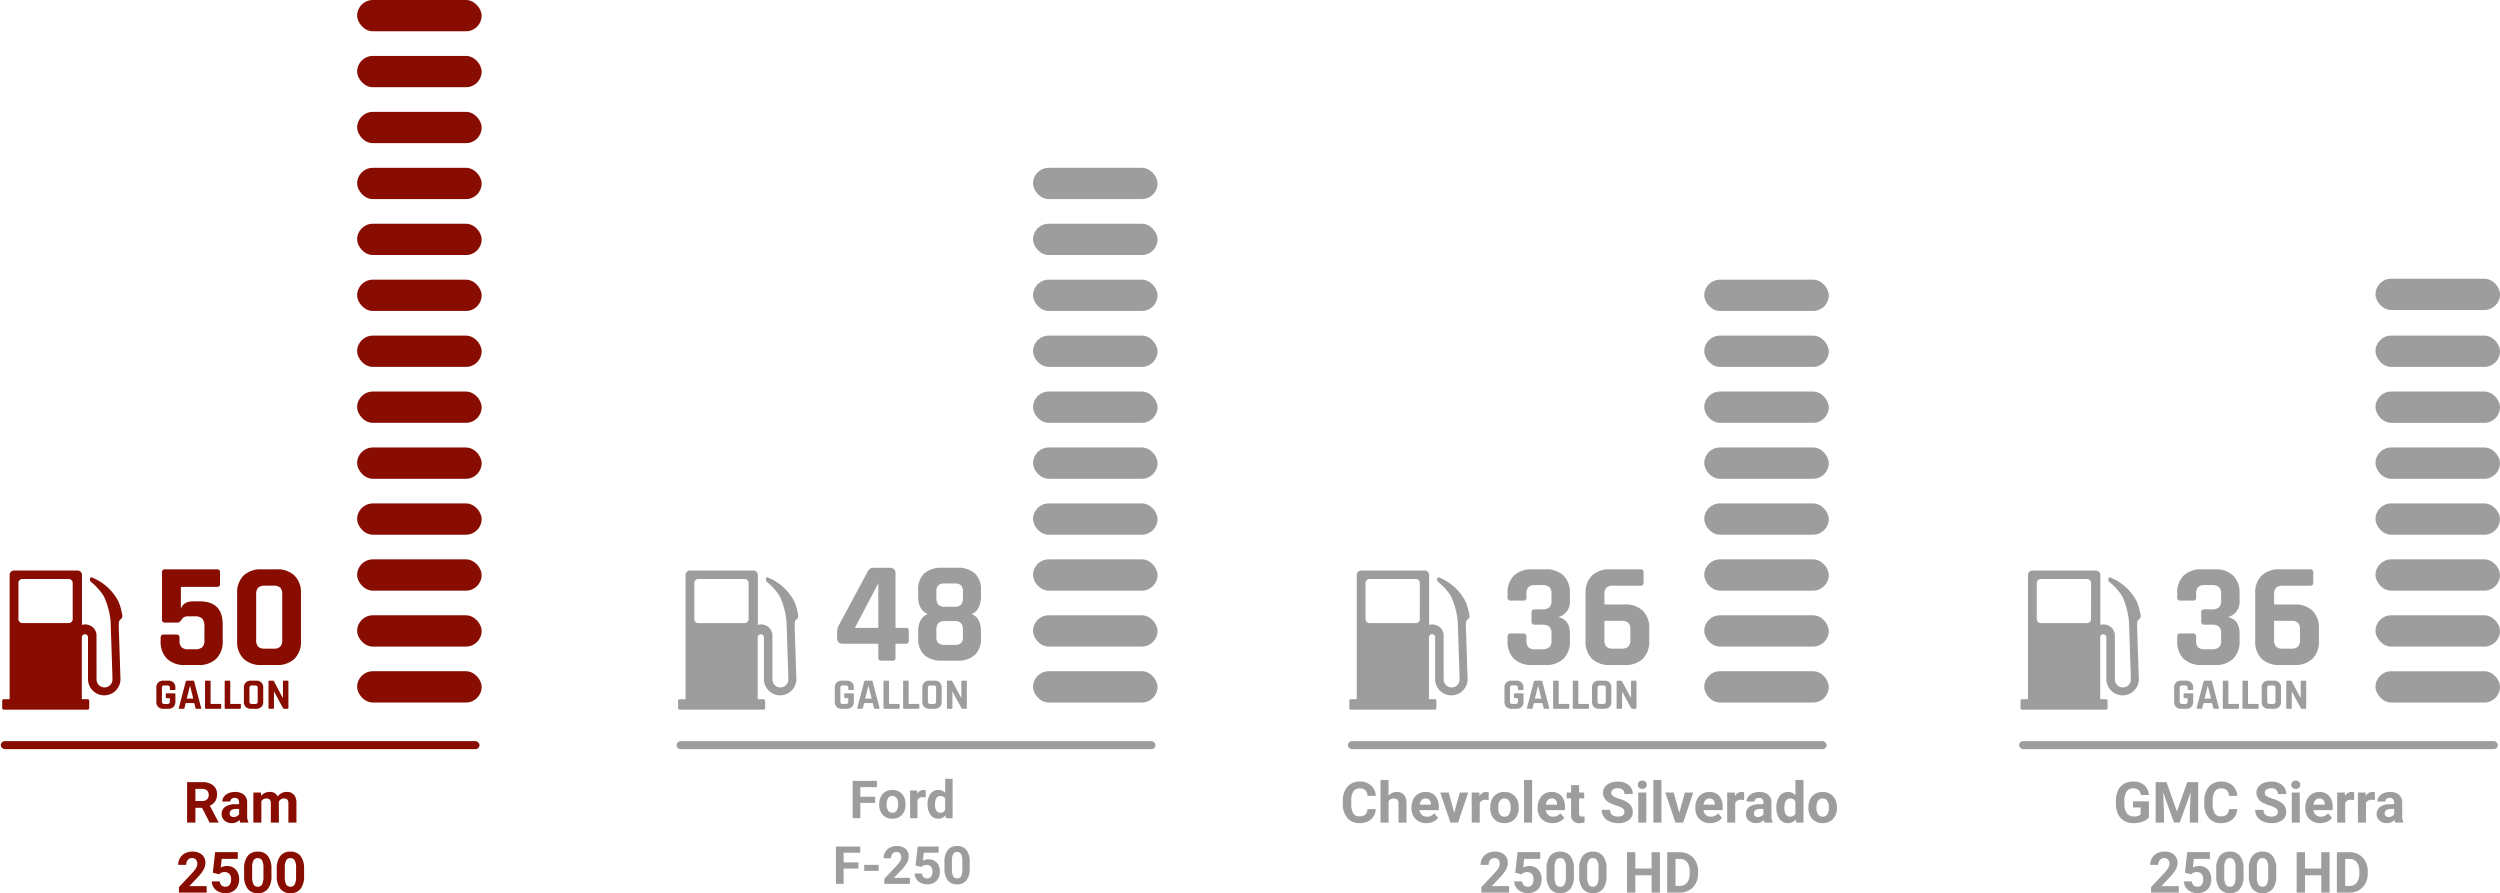 <svg xmlns="http://www.w3.org/2000/svg" width="571.172" height="204.063" viewBox="0 0 571.172 204.063"><defs><style>.a,.b{fill:#880d00;}.b{stroke:rgba(0,0,0,0);}.c{fill:#9d9d9d;}</style></defs><g transform="translate(-740.828 -2035.664)"><g transform="translate(741 2035.664)"><path class="a" d="M-9.014-3.383h-1.517V0h-1.9V-9.242H-9a3.882,3.882,0,0,1,2.526.73,2.519,2.519,0,0,1,.889,2.063A2.843,2.843,0,0,1-6-4.872,2.792,2.792,0,0,1-7.236-3.866l2,3.777V0H-7.281Zm-1.517-1.542h1.536a1.573,1.573,0,0,0,1.111-.365A1.3,1.3,0,0,0-7.49-6.3a1.4,1.4,0,0,0-.371-1.028A1.543,1.543,0,0,0-9-7.7h-1.53ZM-.279,0A2.037,2.037,0,0,1-.463-.616,2.22,2.22,0,0,1-2.2.127,2.439,2.439,0,0,1-3.869-.457,1.878,1.878,0,0,1-4.532-1.93a1.941,1.941,0,0,1,.809-1.676A3.994,3.994,0,0,1-1.384-4.2H-.54v-.394a1.132,1.132,0,0,0-.244-.762.961.961,0,0,0-.771-.286,1.093,1.093,0,0,0-.727.222.755.755,0,0,0-.263.609H-4.38a1.843,1.843,0,0,1,.368-1.1,2.434,2.434,0,0,1,1.041-.8A3.794,3.794,0,0,1-1.46-7a3,3,0,0,1,2.015.638A2.232,2.232,0,0,1,1.3-4.564v2.977A3.284,3.284,0,0,0,1.574-.108V0ZM-1.8-1.276a1.58,1.58,0,0,0,.749-.181A1.188,1.188,0,0,0-.54-1.942V-3.123h-.686q-1.377,0-1.466.952l-.006.108a.734.734,0,0,0,.241.565A.937.937,0,0,0-1.8-1.276ZM4.431-6.868l.057.768A2.414,2.414,0,0,1,6.462-7,1.832,1.832,0,0,1,8.284-5.948,2.358,2.358,0,0,1,10.347-7a2.049,2.049,0,0,1,1.663.651,2.991,2.991,0,0,1,.546,1.958V0H10.715V-4.38a1.308,1.308,0,0,0-.229-.854A1.013,1.013,0,0,0,9.68-5.5a1.145,1.145,0,0,0-1.143.787L8.544,0H6.709V-4.374a1.292,1.292,0,0,0-.235-.863,1.023,1.023,0,0,0-.8-.267,1.189,1.189,0,0,0-1.13.647V0H2.71V-6.868ZM-7.954,16h-6.335V14.743l2.99-3.187a7.376,7.376,0,0,0,.911-1.174,1.887,1.887,0,0,0,.3-.952,1.412,1.412,0,0,0-.311-.968,1.123,1.123,0,0,0-.889-.352,1.211,1.211,0,0,0-.981.428,1.7,1.7,0,0,0-.359,1.127h-1.841a3.03,3.03,0,0,1,.4-1.542A2.841,2.841,0,0,1-12.93,7.028a3.463,3.463,0,0,1,1.669-.4,3.279,3.279,0,0,1,2.219.686,2.425,2.425,0,0,1,.79,1.936,3.108,3.108,0,0,1-.355,1.4,7.761,7.761,0,0,1-1.219,1.657l-2.1,2.215h3.974Zm1.4-4.545.533-4.7h5.18v1.53H-4.52l-.229,1.987a2.908,2.908,0,0,1,1.39-.349,2.664,2.664,0,0,1,2.069.819A3.271,3.271,0,0,1-.54,13.036a3.351,3.351,0,0,1-.378,1.6A2.666,2.666,0,0,1-2,15.737a3.379,3.379,0,0,1-1.663.39,3.588,3.588,0,0,1-1.555-.34,2.758,2.758,0,0,1-1.133-.955,2.6,2.6,0,0,1-.441-1.4h1.815a1.356,1.356,0,0,0,.4.9,1.278,1.278,0,0,0,.9.321A1.128,1.128,0,0,0-2.71,14.2a2.073,2.073,0,0,0,.336-1.266,1.714,1.714,0,0,0-.387-1.206,1.421,1.421,0,0,0-1.1-.419,1.588,1.588,0,0,0-1.06.343l-.178.165Zm13.406.724a4.682,4.682,0,0,1-.793,2.933,2.77,2.77,0,0,1-2.323,1.016,2.789,2.789,0,0,1-2.311-1A4.545,4.545,0,0,1,.6,12.274v-1.7a4.621,4.621,0,0,1,.8-2.939,2.79,2.79,0,0,1,2.314-1,2.793,2.793,0,0,1,2.311.993,4.531,4.531,0,0,1,.819,2.853ZM5.015,10.313A3.378,3.378,0,0,0,4.7,8.64a1.062,1.062,0,0,0-.981-.524,1.043,1.043,0,0,0-.955.5,3.162,3.162,0,0,0-.327,1.558V12.42A3.546,3.546,0,0,0,2.745,14.1a1.048,1.048,0,0,0,.987.549,1.03,1.03,0,0,0,.971-.527,3.461,3.461,0,0,0,.311-1.612Zm9.293,1.866a4.682,4.682,0,0,1-.793,2.933,2.77,2.77,0,0,1-2.323,1.016,2.789,2.789,0,0,1-2.311-1,4.545,4.545,0,0,1-.819-2.856v-1.7a4.621,4.621,0,0,1,.8-2.939,2.79,2.79,0,0,1,2.314-1,2.793,2.793,0,0,1,2.311.993,4.531,4.531,0,0,1,.819,2.853Zm-1.834-1.866a3.378,3.378,0,0,0-.314-1.673,1.062,1.062,0,0,0-.981-.524,1.043,1.043,0,0,0-.955.5A3.162,3.162,0,0,0,9.9,10.173V12.42A3.546,3.546,0,0,0,10.2,14.1a1.048,1.048,0,0,0,.987.549,1.03,1.03,0,0,0,.971-.527,3.461,3.461,0,0,0,.311-1.612Z" transform="translate(55 187.936)"/><path class="a" d="M9.282-11.118h-1.6a1.5,1.5,0,0,0-1.343.714q-.459.714-.969.714H2.55q-.714,0-.714-.68V-21.148a.631.631,0,0,1,.714-.714H14.382a.631.631,0,0,1,.714.714v2.584a.631.631,0,0,1-.714.714H6.154v5q.578-1.7,2.856-1.7h1.428q5.27,0,5.27,5.27v3.74a5.5,5.5,0,0,1-1.462,4.1A5.6,5.6,0,0,1,10.132,0H7.14A5.69,5.69,0,0,1,2.992-1.428,5.492,5.492,0,0,1,1.53-5.542v-.68q0-.748.714-.748h2.89q.714,0,.714.748v.646a2.083,2.083,0,0,0,.459,1.513A2.083,2.083,0,0,0,7.82-3.6h1.6a2.34,2.34,0,0,0,1.6-.459,1.95,1.95,0,0,0,.51-1.513v-3.06a2.979,2.979,0,0,0-.476-1.955A2.336,2.336,0,0,0,9.282-11.118ZM25.33-3.74h2.006a2.075,2.075,0,0,0,1.53-.459,2.194,2.194,0,0,0,.442-1.547v-10.37a2.194,2.194,0,0,0-.442-1.547,2.075,2.075,0,0,0-1.53-.459H25.33a2.075,2.075,0,0,0-1.53.459,2.194,2.194,0,0,0-.442,1.547v10.37A2.194,2.194,0,0,0,23.8-4.2,2.075,2.075,0,0,0,25.33-3.74ZM28.016,0h-3.4a5.69,5.69,0,0,1-4.148-1.428,5.492,5.492,0,0,1-1.462-4.114V-16.32a5.492,5.492,0,0,1,1.462-4.114,5.69,5.69,0,0,1,4.148-1.428h3.4a5.6,5.6,0,0,1,4.114,1.445,5.5,5.5,0,0,1,1.462,4.1V-5.542a5.5,5.5,0,0,1-1.462,4.1A5.6,5.6,0,0,1,28.016,0Z" transform="translate(35 151.936)"/><g transform="translate(0.328 130.345)"><path class="b" d="M32.651,19.945A2.5,2.5,0,0,0,30.673,17.4a2.194,2.194,0,0,0-1.343.035V14.751h0V6.025A1.025,1.025,0,0,0,28.306,5H13.82A1.025,1.025,0,0,0,12.8,6.025v28.37H11.489a.392.392,0,0,0-.389.389v1.625a.392.392,0,0,0,.389.389H30.6a.392.392,0,0,0,.389-.389V34.783a.392.392,0,0,0-.389-.389H29.295V20.3a.719.719,0,0,1,.212-.53l.106-.106A.712.712,0,0,1,30,19.556a.723.723,0,0,1,.707.6V25.7h0v4.169a3.71,3.71,0,0,0,7.419,0l-.389-11.941c0-1.06-.071-1.413.565-1.908.459-.318.177-1.237.071-1.625a10.848,10.848,0,0,0-.742-2.367h0A11.665,11.665,0,0,0,31.874,6.7c-.035-.035-.106-.035-.141-.071h0a.436.436,0,0,0-.353-.035.236.236,0,0,0-.212.247v.424a.37.37,0,0,0,.106.212c.212.212.989.848,1.237,1.131a14.032,14.032,0,0,1,1.484,1.766,6.145,6.145,0,0,1,.389.636h0a17.2,17.2,0,0,1,1.484,5.617l.035.919.389,11.835v.53a1.809,1.809,0,0,1-1.8,1.8,1.84,1.84,0,0,1-1.837-1.8M27.21,16.094a.912.912,0,0,1-.919.919H15.728a.912.912,0,0,1-.919-.919V7.862a.912.912,0,0,1,.919-.919H26.292a.912.912,0,0,1,.919.919Z" transform="translate(-11.1 -5)"/></g><path class="a" d="M3.26,0H2.2A1.673,1.673,0,0,1,.98-.42,1.615,1.615,0,0,1,.55-1.63V-4.8A1.615,1.615,0,0,1,.98-6.01,1.673,1.673,0,0,1,2.2-6.43H3.26a1.647,1.647,0,0,1,1.21.425A1.619,1.619,0,0,1,4.9-4.8v.3q0,.22-.21.22H3.84q-.21,0-.21-.22v-.24A.645.645,0,0,0,3.5-5.2a.61.61,0,0,0-.45-.135H2.4a.613.613,0,0,0-.445.135.629.629,0,0,0-.135.455v3.05a.629.629,0,0,0,.135.455A.613.613,0,0,0,2.4-1.1h.65a.61.61,0,0,0,.45-.135.645.645,0,0,0,.13-.455v-.63a.1.1,0,0,0-.11-.11h-.6a.186.186,0,0,1-.21-.21v-.68a.186.186,0,0,1,.21-.21H4.67a.2.2,0,0,1,.23.23v1.67a1.619,1.619,0,0,1-.43,1.2A1.647,1.647,0,0,1,3.26,0ZM6.77,0H5.81q-.18,0-.12-.21L7.27-6.22a.287.287,0,0,1,.3-.21H8.9a.269.269,0,0,1,.3.21L10.78-.21q.06.21-.12.21H9.7a.2.2,0,0,1-.15-.045A.341.341,0,0,1,9.49-.21l-.28-1.1H7.26L6.98-.21a.308.308,0,0,1-.065.165A.2.2,0,0,1,6.77,0ZM8.22-5.22,7.5-2.33H8.98L8.26-5.22ZM15.17,0H11.88a.186.186,0,0,1-.21-.21V-6.22a.186.186,0,0,1,.21-.21h.85a.186.186,0,0,1,.21.21v5q0,.11.12.11h2.11q.2,0,.2.22v.68Q15.37,0,15.17,0Zm4.49,0H16.37a.186.186,0,0,1-.21-.21V-6.22a.186.186,0,0,1,.21-.21h.85a.186.186,0,0,1,.21.21v5q0,.11.12.11h2.11q.2,0,.2.22v.68Q19.86,0,19.66,0ZM22.4-1.1h.71a.629.629,0,0,0,.455-.135A.629.629,0,0,0,23.7-1.69V-4.74a.629.629,0,0,0-.135-.455.629.629,0,0,0-.455-.135H22.4a.61.61,0,0,0-.45.135.645.645,0,0,0-.13.455v3.05a.645.645,0,0,0,.13.455A.61.61,0,0,0,22.4-1.1ZM23.32,0H22.2a1.673,1.673,0,0,1-1.22-.42,1.615,1.615,0,0,1-.43-1.21V-4.8a1.615,1.615,0,0,1,.43-1.21,1.673,1.673,0,0,1,1.22-.42h1.12a1.673,1.673,0,0,1,1.22.42,1.615,1.615,0,0,1,.43,1.21v3.17a1.615,1.615,0,0,1-.43,1.21A1.673,1.673,0,0,1,23.32,0Zm3.89,0h-.83a.186.186,0,0,1-.21-.21V-6.22a.186.186,0,0,1,.21-.21h.75a.282.282,0,0,1,.28.14L29.43-2.5h.04V-6.22a.186.186,0,0,1,.21-.21h.83a.186.186,0,0,1,.21.21V-.21a.186.186,0,0,1-.21.21h-.73a.334.334,0,0,1-.32-.2l-2-3.72h-.04V-.21A.186.186,0,0,1,27.21,0Z" transform="translate(35 161.936)"/><rect class="a" width="109.383" height="1.822" rx="0.911" transform="translate(109.383 171.152) rotate(180)"/><rect class="a" width="28.446" height="7.147" rx="3.574" transform="translate(81.424)"/><rect class="a" width="28.446" height="7.147" rx="3.574" transform="translate(81.424 12.78)"/><rect class="a" width="28.446" height="7.147" rx="3.574" transform="translate(81.424 25.559)"/><rect class="a" width="28.446" height="7.147" rx="3.574" transform="translate(81.424 38.339)"/><rect class="a" width="28.446" height="7.147" rx="3.574" transform="translate(81.424 51.118)"/><rect class="a" width="28.446" height="7.147" rx="3.574" transform="translate(81.424 63.898)"/><rect class="a" width="28.446" height="7.147" rx="3.574" transform="translate(81.424 76.678)"/><rect class="a" width="28.446" height="7.147" rx="3.574" transform="translate(81.424 89.457)"/><rect class="a" width="28.446" height="7.147" rx="3.574" transform="translate(81.424 102.237)"/><rect class="a" width="28.446" height="7.147" rx="3.574" transform="translate(81.424 115.016)"/><rect class="a" width="28.446" height="7.147" rx="3.574" transform="translate(81.424 127.796)"/><rect class="a" width="28.446" height="7.147" rx="3.574" transform="translate(81.424 140.576)"/><rect class="a" width="28.446" height="7.147" rx="3.574" transform="translate(81.424 153.355)"/></g><g transform="translate(894.355 2074.003)"><path class="c" d="M-6.237-3.486H-9.612V0H-11.37V-8.531h5.555v1.424h-3.8v2.2h3.375Zm.943.258A3.76,3.76,0,0,1-4.931-4.91,2.659,2.659,0,0,1-3.885-6.053a3.051,3.051,0,0,1,1.585-.4,2.887,2.887,0,0,1,2.095.785A3.151,3.151,0,0,1,.7-3.539l.012.434A3.314,3.314,0,0,1-.1-.765,2.831,2.831,0,0,1-2.288.117,2.845,2.845,0,0,1-4.477-.762a3.372,3.372,0,0,1-.817-2.391Zm1.693.123a2.363,2.363,0,0,0,.34,1.38,1.122,1.122,0,0,0,.973.478,1.124,1.124,0,0,0,.961-.472A2.586,2.586,0,0,0-.981-3.229,2.34,2.34,0,0,0-1.327-4.6,1.124,1.124,0,0,0-2.3-5.086a1.106,1.106,0,0,0-.961.483A2.63,2.63,0,0,0-3.6-3.105ZM5.317-4.752A4.6,4.6,0,0,0,4.708-4.8a1.24,1.24,0,0,0-1.26.65V0H1.755V-6.34h1.6l.047.756a1.569,1.569,0,0,1,1.412-.873,1.774,1.774,0,0,1,.527.076Zm.439,1.535a3.821,3.821,0,0,1,.665-2.361,2.158,2.158,0,0,1,1.819-.879,1.942,1.942,0,0,1,1.529.691V-9h1.7V0H9.94L9.858-.674A1.993,1.993,0,0,1,8.229.117a2.152,2.152,0,0,1-1.8-.882A3.944,3.944,0,0,1,5.757-3.217Zm1.693.123a2.5,2.5,0,0,0,.311,1.365,1.012,1.012,0,0,0,.9.475,1.133,1.133,0,0,0,1.107-.662v-2.5a1.117,1.117,0,0,0-1.1-.662Q7.45-5.08,7.45-3.094Zm-17.5,14.607h-3.375V15h-1.758V6.469h5.555V7.893h-3.8v2.2h3.375Zm4.623.516h-3.3V10.664h3.3ZM1.714,15H-4.134V13.84l2.76-2.941A6.808,6.808,0,0,0-.533,9.814a1.742,1.742,0,0,0,.272-.879,1.3,1.3,0,0,0-.287-.894,1.036,1.036,0,0,0-.82-.325,1.118,1.118,0,0,0-.905.4A1.567,1.567,0,0,0-2.6,9.152H-4.3a2.8,2.8,0,0,1,.372-1.424A2.622,2.622,0,0,1-2.88,6.718a3.2,3.2,0,0,1,1.541-.366,3.027,3.027,0,0,1,2.048.633,2.239,2.239,0,0,1,.729,1.787,2.868,2.868,0,0,1-.328,1.289A7.164,7.164,0,0,1-.015,11.59l-1.939,2.045H1.714ZM3,10.8,3.5,6.469H8.276V7.881H4.884L4.673,9.715a2.685,2.685,0,0,1,1.283-.322,2.459,2.459,0,0,1,1.91.756,3.019,3.019,0,0,1,.691,2.115,3.093,3.093,0,0,1-.349,1.479,2.461,2.461,0,0,1-1,1.014,3.119,3.119,0,0,1-1.535.36A3.312,3.312,0,0,1,4.239,14.8a2.546,2.546,0,0,1-1.046-.882,2.4,2.4,0,0,1-.407-1.295H4.462a1.252,1.252,0,0,0,.372.829,1.18,1.18,0,0,0,.835.3,1.041,1.041,0,0,0,.885-.413,1.914,1.914,0,0,0,.311-1.169,1.582,1.582,0,0,0-.357-1.113,1.312,1.312,0,0,0-1.014-.387,1.466,1.466,0,0,0-.979.316l-.164.152Zm12.375.668a4.322,4.322,0,0,1-.732,2.707,2.557,2.557,0,0,1-2.145.938,2.574,2.574,0,0,1-2.133-.92,4.2,4.2,0,0,1-.756-2.637V9.99a4.265,4.265,0,0,1,.741-2.713,2.576,2.576,0,0,1,2.136-.926,2.578,2.578,0,0,1,2.133.917A4.182,4.182,0,0,1,15.378,9.9ZM13.685,9.75a3.118,3.118,0,0,0-.29-1.544.98.98,0,0,0-.905-.483.963.963,0,0,0-.882.46,2.918,2.918,0,0,0-.3,1.438V11.7a3.273,3.273,0,0,0,.284,1.55.967.967,0,0,0,.911.507.951.951,0,0,0,.9-.486,3.2,3.2,0,0,0,.287-1.488Z" transform="translate(52.645 148.597)"/><path class="c" d="M10.494-7.491v-10.2L5.148-7.491ZM13.761,0H11.187a.613.613,0,0,1-.693-.693V-3.861H2.31a1.2,1.2,0,0,1-.891-.33,1.2,1.2,0,0,1-.33-.891V-6.369a3.463,3.463,0,0,1,.33-1.617L7.986-20.2A2.664,2.664,0,0,1,8.6-21a1.375,1.375,0,0,1,.842-.215h3.729a1.261,1.261,0,0,1,.908.33,1.172,1.172,0,0,1,.347.891V-7.491H16.8a.583.583,0,0,1,.66.66V-4.62q0,.759-.66.759H14.421V-.693a.768.768,0,0,1-.149.545A.711.711,0,0,1,13.761,0ZM25.674-3.6h2.244A2.065,2.065,0,0,0,29.4-4.026a2.009,2.009,0,0,0,.429-1.452V-7A2.332,2.332,0,0,0,29.4-8.547a1.885,1.885,0,0,0-1.485-.495H25.674a1.885,1.885,0,0,0-1.485.495A2.332,2.332,0,0,0,23.76-7v1.518a2.009,2.009,0,0,0,.429,1.452A2.065,2.065,0,0,0,25.674-3.6Zm0-8.712h2.244a1.885,1.885,0,0,0,1.485-.5,2.332,2.332,0,0,0,.429-1.551v-1.386a2.009,2.009,0,0,0-.429-1.452,2.065,2.065,0,0,0-1.485-.429H25.674a2.065,2.065,0,0,0-1.485.429,2.009,2.009,0,0,0-.429,1.452v1.386a2.332,2.332,0,0,0,.429,1.551A1.885,1.885,0,0,0,25.674-12.309ZM28.545,0h-3.5A5.726,5.726,0,0,1,21-1.3a5,5,0,0,1-1.4-3.845V-6.666q0-3.036,2.178-3.993Q19.6-11.55,19.6-14.685V-16.1A4.94,4.94,0,0,1,21-19.932a5.773,5.773,0,0,1,4.042-1.287h3.5a5.722,5.722,0,0,1,4.009,1.287,4.94,4.94,0,0,1,1.4,3.828v1.419a5.444,5.444,0,0,1-.594,2.64,2.694,2.694,0,0,1-1.551,1.386q2.145.858,2.145,4.026v1.485a5,5,0,0,1-1.4,3.845A5.675,5.675,0,0,1,28.545,0Z" transform="translate(36.645 112.597)"/><g transform="translate(1.393 92.007)"><path class="c" d="M32.651,19.945A2.5,2.5,0,0,0,30.673,17.4a2.194,2.194,0,0,0-1.343.035V14.751h0V6.025A1.025,1.025,0,0,0,28.306,5H13.82A1.025,1.025,0,0,0,12.8,6.025v28.37H11.489a.392.392,0,0,0-.389.389v1.625a.392.392,0,0,0,.389.389H30.6a.392.392,0,0,0,.389-.389V34.783a.392.392,0,0,0-.389-.389H29.295V20.3a.719.719,0,0,1,.212-.53l.106-.106A.712.712,0,0,1,30,19.556a.723.723,0,0,1,.707.6V25.7h0v4.169a3.71,3.71,0,0,0,7.419,0l-.389-11.941c0-1.06-.071-1.413.565-1.908.459-.318.177-1.237.071-1.625a10.848,10.848,0,0,0-.742-2.367h0A11.665,11.665,0,0,0,31.874,6.7c-.035-.035-.106-.035-.141-.071h0a.436.436,0,0,0-.353-.035.236.236,0,0,0-.212.247v.424a.37.37,0,0,0,.106.212c.212.212.989.848,1.237,1.131a14.032,14.032,0,0,1,1.484,1.766,6.145,6.145,0,0,1,.389.636h0a17.2,17.2,0,0,1,1.484,5.617l.035.919.389,11.835v.53a1.809,1.809,0,0,1-1.8,1.8,1.84,1.84,0,0,1-1.837-1.8M27.21,16.094a.912.912,0,0,1-.919.919H15.728a.912.912,0,0,1-.919-.919V7.862a.912.912,0,0,1,.919-.919H26.292a.912.912,0,0,1,.919.919Z" transform="translate(-11.1 -5)"/></g><path class="c" d="M3.26,0H2.2A1.673,1.673,0,0,1,.98-.42,1.615,1.615,0,0,1,.55-1.63V-4.8A1.615,1.615,0,0,1,.98-6.01,1.673,1.673,0,0,1,2.2-6.43H3.26a1.647,1.647,0,0,1,1.21.425A1.619,1.619,0,0,1,4.9-4.8v.3q0,.22-.21.22H3.84q-.21,0-.21-.22v-.24A.645.645,0,0,0,3.5-5.2a.61.61,0,0,0-.45-.135H2.4a.613.613,0,0,0-.445.135.629.629,0,0,0-.135.455v3.05a.629.629,0,0,0,.135.455A.613.613,0,0,0,2.4-1.1h.65a.61.61,0,0,0,.45-.135.645.645,0,0,0,.13-.455v-.63a.1.1,0,0,0-.11-.11h-.6a.186.186,0,0,1-.21-.21v-.68a.186.186,0,0,1,.21-.21H4.67a.2.2,0,0,1,.23.23v1.67a1.619,1.619,0,0,1-.43,1.2A1.647,1.647,0,0,1,3.26,0ZM6.77,0H5.81q-.18,0-.12-.21L7.27-6.22a.287.287,0,0,1,.3-.21H8.9a.269.269,0,0,1,.3.21L10.78-.21q.06.21-.12.21H9.7a.2.2,0,0,1-.15-.045A.341.341,0,0,1,9.49-.21l-.28-1.1H7.26L6.98-.21a.308.308,0,0,1-.065.165A.2.2,0,0,1,6.77,0ZM8.22-5.22,7.5-2.33H8.98L8.26-5.22ZM15.17,0H11.88a.186.186,0,0,1-.21-.21V-6.22a.186.186,0,0,1,.21-.21h.85a.186.186,0,0,1,.21.21v5q0,.11.12.11h2.11q.2,0,.2.22v.68Q15.37,0,15.17,0Zm4.49,0H16.37a.186.186,0,0,1-.21-.21V-6.22a.186.186,0,0,1,.21-.21h.85a.186.186,0,0,1,.21.21v5q0,.11.12.11h2.11q.2,0,.2.22v.68Q19.86,0,19.66,0ZM22.4-1.1h.71a.629.629,0,0,0,.455-.135A.629.629,0,0,0,23.7-1.69V-4.74a.629.629,0,0,0-.135-.455.629.629,0,0,0-.455-.135H22.4a.61.61,0,0,0-.45.135.645.645,0,0,0-.13.455v3.05a.645.645,0,0,0,.13.455A.61.61,0,0,0,22.4-1.1ZM23.32,0H22.2a1.673,1.673,0,0,1-1.22-.42,1.615,1.615,0,0,1-.43-1.21V-4.8a1.615,1.615,0,0,1,.43-1.21,1.673,1.673,0,0,1,1.22-.42h1.12a1.673,1.673,0,0,1,1.22.42,1.615,1.615,0,0,1,.43,1.21v3.17a1.615,1.615,0,0,1-.43,1.21A1.673,1.673,0,0,1,23.32,0Zm3.89,0h-.83a.186.186,0,0,1-.21-.21V-6.22a.186.186,0,0,1,.21-.21h.75a.282.282,0,0,1,.28.14L29.43-2.5h.04V-6.22a.186.186,0,0,1,.21-.21h.83a.186.186,0,0,1,.21.21V-.21a.186.186,0,0,1-.21.21h-.73a.334.334,0,0,1-.32-.2l-2-3.72h-.04V-.21A.186.186,0,0,1,27.21,0Z" transform="translate(36.645 123.597)"/><path class="c" d="M.911,0H108.472a.911.911,0,1,1,0,1.822H.911A.911.911,0,0,1,.911,0Z" transform="translate(110.448 132.813) rotate(180)"/><rect class="c" width="28.446" height="7.147" rx="3.574" transform="translate(82.489)"/><rect class="c" width="28.446" height="7.147" rx="3.574" transform="translate(82.489 12.78)"/><rect class="c" width="28.446" height="7.147" rx="3.574" transform="translate(82.489 25.559)"/><rect class="c" width="28.446" height="7.147" rx="3.574" transform="translate(82.489 38.339)"/><rect class="c" width="28.446" height="7.147" rx="3.574" transform="translate(82.489 51.118)"/><rect class="c" width="28.446" height="7.147" rx="3.574" transform="translate(82.489 63.898)"/><rect class="c" width="28.446" height="7.147" rx="3.574" transform="translate(82.489 76.678)"/><rect class="c" width="28.446" height="7.147" rx="3.574" transform="translate(82.489 89.457)"/><rect class="c" width="28.446" height="7.147" rx="3.574" transform="translate(82.489 102.237)"/><rect class="c" width="28.446" height="7.147" rx="3.574" transform="translate(82.489 115.016)"/></g><g transform="translate(1048.775 2099.562)"><path class="c" d="M-48.848-3.079A3.27,3.27,0,0,1-49.95-.73a3.868,3.868,0,0,1-2.618.857,3.478,3.478,0,0,1-2.8-1.2,4.906,4.906,0,0,1-1.019-3.285v-.565a5.54,5.54,0,0,1,.47-2.349,3.52,3.52,0,0,1,1.343-1.558,3.761,3.761,0,0,1,2.028-.543,3.768,3.768,0,0,1,2.577.857,3.515,3.515,0,0,1,1.13,2.406h-1.9a1.93,1.93,0,0,0-.5-1.3,1.845,1.845,0,0,0-1.3-.4,1.618,1.618,0,0,0-1.425.682,3.824,3.824,0,0,0-.486,2.117v.7A4.093,4.093,0,0,0-54-2.12a1.588,1.588,0,0,0,1.431.692,1.88,1.88,0,0,0,1.317-.4,1.821,1.821,0,0,0,.5-1.247Zm2.92-3.041A2.29,2.29,0,0,1-44.094-7q2.234,0,2.266,2.6V0h-1.834V-4.348a1.276,1.276,0,0,0-.254-.873A1.089,1.089,0,0,0-44.76-5.5a1.249,1.249,0,0,0-1.168.622V0h-1.834V-9.75h1.834ZM-37.283.127A3.372,3.372,0,0,1-39.743-.8a3.294,3.294,0,0,1-.949-2.469v-.178a4.149,4.149,0,0,1,.4-1.85,2.935,2.935,0,0,1,1.133-1.257A3.18,3.18,0,0,1-37.486-7a2.85,2.85,0,0,1,2.219.889,3.611,3.611,0,0,1,.809,2.52v.749h-4.374A1.7,1.7,0,0,0-38.3-1.758a1.621,1.621,0,0,0,1.133.406,1.98,1.98,0,0,0,1.657-.768l.9,1.009A2.754,2.754,0,0,1-35.721-.2,3.665,3.665,0,0,1-37.283.127Zm-.209-5.637a1.149,1.149,0,0,0-.885.368,1.9,1.9,0,0,0-.435,1.054h2.552v-.146a1.356,1.356,0,0,0-.33-.943A1.186,1.186,0,0,0-37.492-5.51Zm6.563,3.269,1.276-4.627h1.917L-30.053,0H-31.8l-2.317-6.868H-32.2Zm7.858-2.907a4.984,4.984,0,0,0-.66-.051,1.344,1.344,0,0,0-1.365.7V0H-26.93V-6.868H-25.2l.051.819A1.7,1.7,0,0,1-23.616-7a1.922,1.922,0,0,1,.571.083ZM-22.7-3.5a4.073,4.073,0,0,1,.394-1.822,2.881,2.881,0,0,1,1.133-1.238A3.306,3.306,0,0,1-19.459-7a3.127,3.127,0,0,1,2.269.851,3.414,3.414,0,0,1,.981,2.311l.013.47a3.59,3.59,0,0,1-.882,2.536,3.067,3.067,0,0,1-2.368.955,3.082,3.082,0,0,1-2.371-.952,3.653,3.653,0,0,1-.885-2.59Zm1.834.133A2.56,2.56,0,0,0-20.5-1.869a1.215,1.215,0,0,0,1.054.517,1.218,1.218,0,0,0,1.041-.511A2.8,2.8,0,0,0-18.031-3.5a2.535,2.535,0,0,0-.375-1.485,1.218,1.218,0,0,0-1.054-.527,1.2,1.2,0,0,0-1.041.524A2.849,2.849,0,0,0-20.868-3.364ZM-13.13,0h-1.841V-9.75h1.841Zm4.672.127A3.372,3.372,0,0,1-10.918-.8a3.294,3.294,0,0,1-.949-2.469v-.178a4.149,4.149,0,0,1,.4-1.85,2.935,2.935,0,0,1,1.133-1.257A3.18,3.18,0,0,1-8.661-7a2.85,2.85,0,0,1,2.219.889,3.611,3.611,0,0,1,.809,2.52v.749h-4.374a1.7,1.7,0,0,0,.536,1.079,1.621,1.621,0,0,0,1.133.406A1.98,1.98,0,0,0-6.681-2.12l.9,1.009A2.754,2.754,0,0,1-6.9-.2,3.665,3.665,0,0,1-8.458.127ZM-8.668-5.51a1.149,1.149,0,0,0-.885.368,1.9,1.9,0,0,0-.435,1.054h2.552v-.146a1.356,1.356,0,0,0-.33-.943A1.186,1.186,0,0,0-8.668-5.51ZM-2.4-8.557v1.688h1.174v1.346H-2.4v3.428a.818.818,0,0,0,.146.546.733.733,0,0,0,.559.165,2.925,2.925,0,0,0,.54-.044v1.39A3.777,3.777,0,0,1-2.263.127,1.752,1.752,0,0,1-4.231-1.822v-3.7h-1V-6.868h1V-8.557ZM7.95-2.425a.977.977,0,0,0-.381-.828A5,5,0,0,0,6.2-3.863a9.72,9.72,0,0,1-1.568-.632A2.562,2.562,0,0,1,3.056-6.786a2.232,2.232,0,0,1,.422-1.336,2.753,2.753,0,0,1,1.212-.917,4.563,4.563,0,0,1,1.774-.33A4.154,4.154,0,0,1,8.23-9.01,2.81,2.81,0,0,1,9.433-8a2.649,2.649,0,0,1,.428,1.485h-1.9a1.246,1.246,0,0,0-.4-.987,1.644,1.644,0,0,0-1.124-.352,1.756,1.756,0,0,0-1.085.3.931.931,0,0,0-.387.778.892.892,0,0,0,.454.755,5.128,5.128,0,0,0,1.336.571A5.773,5.773,0,0,1,9.118-4.24a2.415,2.415,0,0,1,.743,1.8A2.224,2.224,0,0,1,8.953-.555,3.974,3.974,0,0,1,6.51.127a4.719,4.719,0,0,1-1.942-.39,3.074,3.074,0,0,1-1.336-1.07,2.739,2.739,0,0,1-.46-1.574H4.681q0,1.53,1.828,1.53a1.778,1.778,0,0,0,1.06-.276A.9.9,0,0,0,7.95-2.425ZM12.965,0H11.124V-6.868h1.841ZM11.016-8.646a.9.9,0,0,1,.276-.679,1.037,1.037,0,0,1,.752-.267,1.04,1.04,0,0,1,.749.267.9.9,0,0,1,.279.679.9.9,0,0,1-.282.686,1.042,1.042,0,0,1-.746.267A1.042,1.042,0,0,1,11.3-7.96.9.9,0,0,1,11.016-8.646ZM16.412,0H14.571V-9.75h1.841Zm4.082-2.241,1.276-4.627h1.917L21.369,0H19.617L17.3-6.868h1.917ZM27.571.127A3.372,3.372,0,0,1,25.111-.8a3.294,3.294,0,0,1-.949-2.469v-.178a4.149,4.149,0,0,1,.4-1.85A2.935,2.935,0,0,1,25.7-6.554,3.18,3.18,0,0,1,27.368-7a2.85,2.85,0,0,1,2.219.889,3.611,3.611,0,0,1,.809,2.52v.749H26.022a1.7,1.7,0,0,0,.536,1.079,1.621,1.621,0,0,0,1.133.406,1.98,1.98,0,0,0,1.657-.768l.9,1.009A2.754,2.754,0,0,1,29.133-.2,3.665,3.665,0,0,1,27.571.127ZM27.362-5.51a1.149,1.149,0,0,0-.885.368,1.9,1.9,0,0,0-.435,1.054h2.552v-.146a1.356,1.356,0,0,0-.33-.943A1.186,1.186,0,0,0,27.362-5.51Zm7.935.362a4.984,4.984,0,0,0-.66-.051,1.344,1.344,0,0,0-1.365.7V0H31.437V-6.868H33.17l.051.819A1.7,1.7,0,0,1,34.75-7a1.922,1.922,0,0,1,.571.083ZM39.968,0a2.037,2.037,0,0,1-.184-.616,2.22,2.22,0,0,1-1.733.743,2.439,2.439,0,0,1-1.673-.584,1.878,1.878,0,0,1-.663-1.473,1.941,1.941,0,0,1,.809-1.676,3.994,3.994,0,0,1,2.339-.59h.844v-.394a1.132,1.132,0,0,0-.244-.762.961.961,0,0,0-.771-.286,1.093,1.093,0,0,0-.727.222.755.755,0,0,0-.263.609H35.867a1.843,1.843,0,0,1,.368-1.1,2.434,2.434,0,0,1,1.041-.8A3.794,3.794,0,0,1,38.787-7a3,3,0,0,1,2.015.638,2.232,2.232,0,0,1,.746,1.793v2.977a3.284,3.284,0,0,0,.273,1.479V0ZM38.451-1.276a1.58,1.58,0,0,0,.749-.181,1.188,1.188,0,0,0,.508-.486V-3.123h-.686q-1.377,0-1.466.952l-.006.108a.734.734,0,0,0,.241.565A.937.937,0,0,0,38.451-1.276Zm4.221-2.209a4.139,4.139,0,0,1,.72-2.558A2.338,2.338,0,0,1,45.364-7a2.1,2.1,0,0,1,1.657.749v-3.5h1.841V0H47.2l-.089-.73a2.159,2.159,0,0,1-1.765.857,2.331,2.331,0,0,1-1.946-.955A4.272,4.272,0,0,1,42.672-3.485Zm1.834.133a2.7,2.7,0,0,0,.336,1.479,1.1,1.1,0,0,0,.978.514,1.228,1.228,0,0,0,1.2-.717v-2.71A1.21,1.21,0,0,0,45.833-5.5Q44.507-5.5,44.507-3.352ZM50-3.5a4.073,4.073,0,0,1,.394-1.822,2.881,2.881,0,0,1,1.133-1.238A3.306,3.306,0,0,1,53.241-7a3.128,3.128,0,0,1,2.269.851,3.414,3.414,0,0,1,.981,2.311l.013.47a3.59,3.59,0,0,1-.882,2.536,3.067,3.067,0,0,1-2.368.955,3.082,3.082,0,0,1-2.371-.952A3.653,3.653,0,0,1,50-3.415Zm1.834.133A2.56,2.56,0,0,0,52.2-1.869a1.215,1.215,0,0,0,1.054.517,1.218,1.218,0,0,0,1.041-.511A2.8,2.8,0,0,0,54.669-3.5a2.535,2.535,0,0,0-.375-1.485,1.218,1.218,0,0,0-1.054-.527,1.2,1.2,0,0,0-1.041.524A2.849,2.849,0,0,0,51.832-3.364ZM-18.389,16h-6.335V14.743l2.99-3.187a7.376,7.376,0,0,0,.911-1.174,1.887,1.887,0,0,0,.3-.952,1.412,1.412,0,0,0-.311-.968,1.123,1.123,0,0,0-.889-.352,1.211,1.211,0,0,0-.981.428,1.7,1.7,0,0,0-.359,1.127h-1.841a3.03,3.03,0,0,1,.4-1.542,2.841,2.841,0,0,1,1.139-1.095,3.463,3.463,0,0,1,1.669-.4,3.279,3.279,0,0,1,2.219.686,2.425,2.425,0,0,1,.79,1.936,3.108,3.108,0,0,1-.355,1.4,7.76,7.76,0,0,1-1.219,1.657l-2.1,2.215h3.974Zm1.4-4.545.533-4.7h5.18v1.53h-3.675l-.229,1.987a2.908,2.908,0,0,1,1.39-.349,2.664,2.664,0,0,1,2.069.819,3.271,3.271,0,0,1,.749,2.292,3.351,3.351,0,0,1-.378,1.6,2.666,2.666,0,0,1-1.082,1.1,3.379,3.379,0,0,1-1.663.39,3.588,3.588,0,0,1-1.555-.34,2.758,2.758,0,0,1-1.133-.955,2.6,2.6,0,0,1-.441-1.4h1.815a1.356,1.356,0,0,0,.4.9,1.278,1.278,0,0,0,.9.321,1.128,1.128,0,0,0,.958-.448,2.073,2.073,0,0,0,.336-1.266,1.714,1.714,0,0,0-.387-1.206,1.421,1.421,0,0,0-1.1-.419,1.588,1.588,0,0,0-1.06.343l-.178.165Zm13.406.724a4.682,4.682,0,0,1-.793,2.933A2.77,2.77,0,0,1-6.7,16.127a2.789,2.789,0,0,1-2.311-1,4.545,4.545,0,0,1-.819-2.856v-1.7a4.621,4.621,0,0,1,.8-2.939,2.79,2.79,0,0,1,2.314-1,2.793,2.793,0,0,1,2.311.993,4.531,4.531,0,0,1,.819,2.853Zm-1.834-1.866A3.378,3.378,0,0,0-5.735,8.64a1.062,1.062,0,0,0-.981-.524,1.043,1.043,0,0,0-.955.5A3.162,3.162,0,0,0-8,10.173V12.42A3.546,3.546,0,0,0-7.69,14.1a1.048,1.048,0,0,0,.987.549,1.03,1.03,0,0,0,.971-.527,3.461,3.461,0,0,0,.311-1.612Zm9.293,1.866a4.682,4.682,0,0,1-.793,2.933A2.77,2.77,0,0,1,.755,16.127a2.789,2.789,0,0,1-2.311-1,4.545,4.545,0,0,1-.819-2.856v-1.7a4.621,4.621,0,0,1,.8-2.939,2.79,2.79,0,0,1,2.314-1,2.793,2.793,0,0,1,2.311.993,4.531,4.531,0,0,1,.819,2.853ZM2.038,10.313A3.378,3.378,0,0,0,1.723,8.64a1.062,1.062,0,0,0-.981-.524,1.043,1.043,0,0,0-.955.5A3.162,3.162,0,0,0-.54,10.173V12.42A3.546,3.546,0,0,0-.232,14.1a1.048,1.048,0,0,0,.987.549,1.03,1.03,0,0,0,.971-.527,3.461,3.461,0,0,0,.311-1.612ZM16.066,16h-1.9V12.039H10.448V16h-1.9V6.758h1.9V10.5h3.713V6.758h1.9Zm1.663,0V6.758h2.844a4.319,4.319,0,0,1,2.18.549,3.829,3.829,0,0,1,1.5,1.562,4.816,4.816,0,0,1,.54,2.3v.425a4.83,4.83,0,0,1-.53,2.292,3.8,3.8,0,0,1-1.495,1.555A4.351,4.351,0,0,1,20.592,16Zm1.9-7.7v6.17h.92a2.068,2.068,0,0,0,1.708-.73,3.3,3.3,0,0,0,.6-2.088v-.489a3.351,3.351,0,0,0-.584-2.136A2.061,2.061,0,0,0,20.573,8.3Z" transform="translate(55.225 124.038)"/><path class="c" d="M7.446-12.716H9.18a2.33,2.33,0,0,0,1.615-.459,1.99,1.99,0,0,0,.493-1.513v-1.6A1.99,1.99,0,0,0,10.8-17.8a2.33,2.33,0,0,0-1.615-.459H7.548a2.075,2.075,0,0,0-1.53.459,2.136,2.136,0,0,0-.442,1.513v.85a.631.631,0,0,1-.714.714H1.972a.631.631,0,0,1-.714-.714v-.918a5.445,5.445,0,0,1,1.462-4.08,5.69,5.69,0,0,1,4.148-1.428H9.894a5.69,5.69,0,0,1,4.148,1.428,5.445,5.445,0,0,1,1.462,4.08v1.7a3.544,3.544,0,0,1-2.686,3.706Q15.5-10.37,15.5-7.242v1.734a5.445,5.445,0,0,1-1.462,4.08A5.69,5.69,0,0,1,9.894,0H6.868A5.69,5.69,0,0,1,2.72-1.428a5.445,5.445,0,0,1-1.462-4.08V-6.46q0-.748.714-.748h2.89q.714,0,.714.748v.884a2.128,2.128,0,0,0,.442,1.53,2.128,2.128,0,0,0,1.53.442H9.18A2.33,2.33,0,0,0,10.8-4.063a1.99,1.99,0,0,0,.493-1.513V-7.242A1.99,1.99,0,0,0,10.8-8.755,2.33,2.33,0,0,0,9.18-9.214H7.446a.631.631,0,0,1-.714-.714v-2.04Q6.732-12.716,7.446-12.716ZM25.364-3.74H27.3A2.139,2.139,0,0,0,28.849-4.2a2.139,2.139,0,0,0,.459-1.547V-8.092a2.139,2.139,0,0,0-.459-1.547A2.139,2.139,0,0,0,27.3-10.1h-3.91v4.352A2.194,2.194,0,0,0,23.834-4.2,2.075,2.075,0,0,0,25.364-3.74ZM28.016,0H24.684a5.69,5.69,0,0,1-4.148-1.428,5.492,5.492,0,0,1-1.462-4.114V-16.32a5.492,5.492,0,0,1,1.462-4.114,5.69,5.69,0,0,1,4.148-1.428H31.62a.631.631,0,0,1,.714.714V-18.8q0,.68-.714.68H25.364a2.083,2.083,0,0,0-1.513.459,2.139,2.139,0,0,0-.459,1.547v2.278h4.624a5.69,5.69,0,0,1,4.148,1.428A5.492,5.492,0,0,1,33.626-8.3v2.754a5.492,5.492,0,0,1-1.462,4.114A5.69,5.69,0,0,1,28.016,0Z" transform="translate(35.225 88.038)"/><g transform="translate(0.328 66.447)"><path class="c" d="M32.651,19.945A2.5,2.5,0,0,0,30.673,17.4a2.194,2.194,0,0,0-1.343.035V14.751h0V6.025A1.025,1.025,0,0,0,28.306,5H13.82A1.025,1.025,0,0,0,12.8,6.025v28.37H11.489a.392.392,0,0,0-.389.389v1.625a.392.392,0,0,0,.389.389H30.6a.392.392,0,0,0,.389-.389V34.783a.392.392,0,0,0-.389-.389H29.295V20.3a.719.719,0,0,1,.212-.53l.106-.106A.712.712,0,0,1,30,19.556a.723.723,0,0,1,.707.6V25.7h0v4.169a3.71,3.71,0,0,0,7.419,0l-.389-11.941c0-1.06-.071-1.413.565-1.908.459-.318.177-1.237.071-1.625a10.848,10.848,0,0,0-.742-2.367h0A11.665,11.665,0,0,0,31.874,6.7c-.035-.035-.106-.035-.141-.071h0a.436.436,0,0,0-.353-.035.236.236,0,0,0-.212.247v.424a.37.37,0,0,0,.106.212c.212.212.989.848,1.237,1.131a14.032,14.032,0,0,1,1.484,1.766,6.145,6.145,0,0,1,.389.636h0a17.2,17.2,0,0,1,1.484,5.617l.035.919.389,11.835v.53a1.809,1.809,0,0,1-1.8,1.8,1.84,1.84,0,0,1-1.837-1.8M27.21,16.094a.912.912,0,0,1-.919.919H15.728a.912.912,0,0,1-.919-.919V7.862a.912.912,0,0,1,.919-.919H26.292a.912.912,0,0,1,.919.919Z" transform="translate(-11.1 -5)"/></g><path class="c" d="M3.26,0H2.2A1.673,1.673,0,0,1,.98-.42,1.615,1.615,0,0,1,.55-1.63V-4.8A1.615,1.615,0,0,1,.98-6.01,1.673,1.673,0,0,1,2.2-6.43H3.26a1.647,1.647,0,0,1,1.21.425A1.619,1.619,0,0,1,4.9-4.8v.3q0,.22-.21.22H3.84q-.21,0-.21-.22v-.24A.645.645,0,0,0,3.5-5.2a.61.61,0,0,0-.45-.135H2.4a.613.613,0,0,0-.445.135.629.629,0,0,0-.135.455v3.05a.629.629,0,0,0,.135.455A.613.613,0,0,0,2.4-1.1h.65a.61.61,0,0,0,.45-.135.645.645,0,0,0,.13-.455v-.63a.1.1,0,0,0-.11-.11h-.6a.186.186,0,0,1-.21-.21v-.68a.186.186,0,0,1,.21-.21H4.67a.2.2,0,0,1,.23.23v1.67a1.619,1.619,0,0,1-.43,1.2A1.647,1.647,0,0,1,3.26,0ZM6.77,0H5.81q-.18,0-.12-.21L7.27-6.22a.287.287,0,0,1,.3-.21H8.9a.269.269,0,0,1,.3.21L10.78-.21q.06.21-.12.21H9.7a.2.2,0,0,1-.15-.045A.341.341,0,0,1,9.49-.21l-.28-1.1H7.26L6.98-.21a.308.308,0,0,1-.065.165A.2.2,0,0,1,6.77,0ZM8.22-5.22,7.5-2.33H8.98L8.26-5.22ZM15.17,0H11.88a.186.186,0,0,1-.21-.21V-6.22a.186.186,0,0,1,.21-.21h.85a.186.186,0,0,1,.21.21v5q0,.11.12.11h2.11q.2,0,.2.22v.68Q15.37,0,15.17,0Zm4.49,0H16.37a.186.186,0,0,1-.21-.21V-6.22a.186.186,0,0,1,.21-.21h.85a.186.186,0,0,1,.21.21v5q0,.11.12.11h2.11q.2,0,.2.22v.68Q19.86,0,19.66,0ZM22.4-1.1h.71a.629.629,0,0,0,.455-.135A.629.629,0,0,0,23.7-1.69V-4.74a.629.629,0,0,0-.135-.455.629.629,0,0,0-.455-.135H22.4a.61.61,0,0,0-.45.135.645.645,0,0,0-.13.455v3.05a.645.645,0,0,0,.13.455A.61.61,0,0,0,22.4-1.1ZM23.32,0H22.2a1.673,1.673,0,0,1-1.22-.42,1.615,1.615,0,0,1-.43-1.21V-4.8a1.615,1.615,0,0,1,.43-1.21,1.673,1.673,0,0,1,1.22-.42h1.12a1.673,1.673,0,0,1,1.22.42,1.615,1.615,0,0,1,.43,1.21v3.17a1.615,1.615,0,0,1-.43,1.21A1.673,1.673,0,0,1,23.32,0Zm3.89,0h-.83a.186.186,0,0,1-.21-.21V-6.22a.186.186,0,0,1,.21-.21h.75a.282.282,0,0,1,.28.14L29.43-2.5h.04V-6.22a.186.186,0,0,1,.21-.21h.83a.186.186,0,0,1,.21.21V-.21a.186.186,0,0,1-.21.21h-.73a.334.334,0,0,1-.32-.2l-2-3.72h-.04V-.21A.186.186,0,0,1,27.21,0Z" transform="translate(35.225 98.038)"/><rect class="c" width="109.383" height="1.822" rx="0.911" transform="translate(109.383 107.254) rotate(180)"/><rect class="c" width="28.446" height="7.147" rx="3.574" transform="translate(81.424)"/><rect class="c" width="28.446" height="7.147" rx="3.574" transform="translate(81.424 12.78)"/><rect class="c" width="28.446" height="7.147" rx="3.574" transform="translate(81.424 25.559)"/><rect class="c" width="28.446" height="7.147" rx="3.574" transform="translate(81.424 38.339)"/><rect class="c" width="28.446" height="7.147" rx="3.574" transform="translate(81.424 51.118)"/><rect class="c" width="28.446" height="7.147" rx="3.574" transform="translate(81.424 63.898)"/><rect class="c" width="28.446" height="7.147" rx="3.574" transform="translate(81.424 76.678)"/><rect class="c" width="28.446" height="7.147" rx="3.574" transform="translate(81.424 89.457)"/></g><g transform="translate(1202.131 2112.342)"><path class="c" d="M-25.219-1.168a3.305,3.305,0,0,1-1.454.955,6.087,6.087,0,0,1-2.082.34,4.124,4.124,0,0,1-2.1-.524,3.493,3.493,0,0,1-1.4-1.52,5.351,5.351,0,0,1-.5-2.342v-.628a5.682,5.682,0,0,1,.467-2.4,3.451,3.451,0,0,1,1.346-1.549,3.876,3.876,0,0,1,2.06-.536,3.86,3.86,0,0,1,2.571.784,3.35,3.35,0,0,1,1.1,2.282h-1.854a1.843,1.843,0,0,0-.562-1.162,1.794,1.794,0,0,0-1.2-.368,1.689,1.689,0,0,0-1.479.73,3.838,3.838,0,0,0-.514,2.171v.59a3.654,3.654,0,0,0,.552,2.2,1.891,1.891,0,0,0,1.619.743,2.112,2.112,0,0,0,1.53-.457V-3.453h-1.733v-1.4h3.637Zm4.031-8.074,2.374,6.7,2.361-6.7h2.5V0h-1.911V-2.526l.19-4.361L-18.167,0h-1.308l-2.488-6.881.19,4.354V0h-1.9V-9.242ZM-5.034-3.079A3.27,3.27,0,0,1-6.135-.73,3.868,3.868,0,0,1-8.753.127a3.478,3.478,0,0,1-2.8-1.2,4.906,4.906,0,0,1-1.019-3.285v-.565a5.54,5.54,0,0,1,.47-2.349,3.52,3.52,0,0,1,1.343-1.558,3.761,3.761,0,0,1,2.028-.543,3.768,3.768,0,0,1,2.577.857,3.515,3.515,0,0,1,1.13,2.406h-1.9a1.93,1.93,0,0,0-.5-1.3,1.845,1.845,0,0,0-1.3-.4,1.618,1.618,0,0,0-1.425.682,3.824,3.824,0,0,0-.486,2.117v.7a4.093,4.093,0,0,0,.454,2.19,1.588,1.588,0,0,0,1.431.692,1.88,1.88,0,0,0,1.317-.4,1.821,1.821,0,0,0,.5-1.247Zm9.28.654a.977.977,0,0,0-.381-.828,5,5,0,0,0-1.371-.609A9.72,9.72,0,0,1,.927-4.494,2.562,2.562,0,0,1-.647-6.786,2.232,2.232,0,0,1-.225-8.122,2.753,2.753,0,0,1,.987-9.039a4.563,4.563,0,0,1,1.774-.33,4.154,4.154,0,0,1,1.765.359A2.81,2.81,0,0,1,5.729-8a2.649,2.649,0,0,1,.428,1.485h-1.9a1.246,1.246,0,0,0-.4-.987,1.644,1.644,0,0,0-1.124-.352,1.756,1.756,0,0,0-1.085.3.931.931,0,0,0-.387.778.892.892,0,0,0,.454.755,5.128,5.128,0,0,0,1.336.571A5.773,5.773,0,0,1,5.415-4.24a2.415,2.415,0,0,1,.743,1.8A2.224,2.224,0,0,1,5.25-.555,3.974,3.974,0,0,1,2.806.127,4.719,4.719,0,0,1,.863-.263,3.074,3.074,0,0,1-.473-1.333a2.739,2.739,0,0,1-.46-1.574H.978q0,1.53,1.828,1.53a1.778,1.778,0,0,0,1.06-.276A.9.9,0,0,0,4.247-2.425ZM9.261,0H7.42V-6.868H9.261ZM7.313-8.646a.9.9,0,0,1,.276-.679,1.037,1.037,0,0,1,.752-.267,1.04,1.04,0,0,1,.749.267.9.9,0,0,1,.279.679.9.9,0,0,1-.282.686,1.042,1.042,0,0,1-.746.267,1.042,1.042,0,0,1-.746-.267A.9.9,0,0,1,7.313-8.646ZM13.933.127A3.372,3.372,0,0,1,11.473-.8a3.294,3.294,0,0,1-.949-2.469v-.178a4.149,4.149,0,0,1,.4-1.85,2.935,2.935,0,0,1,1.133-1.257A3.18,3.18,0,0,1,13.73-7a2.85,2.85,0,0,1,2.219.889,3.611,3.611,0,0,1,.809,2.52v.749H12.384a1.7,1.7,0,0,0,.536,1.079,1.621,1.621,0,0,0,1.133.406A1.98,1.98,0,0,0,15.71-2.12l.9,1.009A2.754,2.754,0,0,1,15.495-.2,3.665,3.665,0,0,1,13.933.127ZM13.724-5.51a1.149,1.149,0,0,0-.885.368A1.9,1.9,0,0,0,12.4-4.088h2.552v-.146a1.356,1.356,0,0,0-.33-.943A1.186,1.186,0,0,0,13.724-5.51Zm7.935.362A4.984,4.984,0,0,0,21-5.2a1.344,1.344,0,0,0-1.365.7V0H17.8V-6.868h1.733l.051.819A1.7,1.7,0,0,1,21.112-7a1.922,1.922,0,0,1,.571.083Zm4.742,0a4.984,4.984,0,0,0-.66-.051,1.344,1.344,0,0,0-1.365.7V0H22.541V-6.868h1.733l.051.819A1.7,1.7,0,0,1,25.854-7a1.922,1.922,0,0,1,.571.083ZM31.072,0a2.037,2.037,0,0,1-.184-.616,2.22,2.22,0,0,1-1.733.743,2.439,2.439,0,0,1-1.673-.584,1.878,1.878,0,0,1-.663-1.473,1.941,1.941,0,0,1,.809-1.676,3.994,3.994,0,0,1,2.339-.59h.844v-.394a1.132,1.132,0,0,0-.244-.762.961.961,0,0,0-.771-.286,1.093,1.093,0,0,0-.727.222.755.755,0,0,0-.263.609H26.971a1.843,1.843,0,0,1,.368-1.1,2.434,2.434,0,0,1,1.041-.8A3.794,3.794,0,0,1,29.891-7a3,3,0,0,1,2.015.638,2.232,2.232,0,0,1,.746,1.793v2.977a3.284,3.284,0,0,0,.273,1.479V0ZM29.555-1.276a1.58,1.58,0,0,0,.749-.181,1.188,1.188,0,0,0,.508-.486V-3.123h-.686q-1.377,0-1.466.952l-.006.108a.734.734,0,0,0,.241.565A.937.937,0,0,0,29.555-1.276ZM-18.389,16h-6.335V14.743l2.99-3.187a7.376,7.376,0,0,0,.911-1.174,1.887,1.887,0,0,0,.3-.952,1.412,1.412,0,0,0-.311-.968,1.123,1.123,0,0,0-.889-.352,1.211,1.211,0,0,0-.981.428,1.7,1.7,0,0,0-.359,1.127h-1.841a3.03,3.03,0,0,1,.4-1.542,2.841,2.841,0,0,1,1.139-1.095,3.463,3.463,0,0,1,1.669-.4,3.279,3.279,0,0,1,2.219.686,2.425,2.425,0,0,1,.79,1.936,3.108,3.108,0,0,1-.355,1.4,7.76,7.76,0,0,1-1.219,1.657l-2.1,2.215h3.974Zm1.4-4.545.533-4.7h5.18v1.53h-3.675l-.229,1.987a2.908,2.908,0,0,1,1.39-.349,2.664,2.664,0,0,1,2.069.819,3.271,3.271,0,0,1,.749,2.292,3.351,3.351,0,0,1-.378,1.6,2.666,2.666,0,0,1-1.082,1.1,3.379,3.379,0,0,1-1.663.39,3.588,3.588,0,0,1-1.555-.34,2.758,2.758,0,0,1-1.133-.955,2.6,2.6,0,0,1-.441-1.4h1.815a1.356,1.356,0,0,0,.4.9,1.278,1.278,0,0,0,.9.321,1.128,1.128,0,0,0,.958-.448,2.073,2.073,0,0,0,.336-1.266,1.714,1.714,0,0,0-.387-1.206,1.421,1.421,0,0,0-1.1-.419,1.588,1.588,0,0,0-1.06.343l-.178.165Zm13.406.724a4.682,4.682,0,0,1-.793,2.933A2.77,2.77,0,0,1-6.7,16.127a2.789,2.789,0,0,1-2.311-1,4.545,4.545,0,0,1-.819-2.856v-1.7a4.621,4.621,0,0,1,.8-2.939,2.79,2.79,0,0,1,2.314-1,2.793,2.793,0,0,1,2.311.993,4.531,4.531,0,0,1,.819,2.853Zm-1.834-1.866A3.378,3.378,0,0,0-5.735,8.64a1.062,1.062,0,0,0-.981-.524,1.043,1.043,0,0,0-.955.5A3.162,3.162,0,0,0-8,10.173V12.42A3.546,3.546,0,0,0-7.69,14.1a1.048,1.048,0,0,0,.987.549,1.03,1.03,0,0,0,.971-.527,3.461,3.461,0,0,0,.311-1.612Zm9.293,1.866a4.682,4.682,0,0,1-.793,2.933A2.77,2.77,0,0,1,.755,16.127a2.789,2.789,0,0,1-2.311-1,4.545,4.545,0,0,1-.819-2.856v-1.7a4.621,4.621,0,0,1,.8-2.939,2.79,2.79,0,0,1,2.314-1,2.793,2.793,0,0,1,2.311.993,4.531,4.531,0,0,1,.819,2.853ZM2.038,10.313A3.378,3.378,0,0,0,1.723,8.64a1.062,1.062,0,0,0-.981-.524,1.043,1.043,0,0,0-.955.5A3.162,3.162,0,0,0-.54,10.173V12.42A3.546,3.546,0,0,0-.232,14.1a1.048,1.048,0,0,0,.987.549,1.03,1.03,0,0,0,.971-.527,3.461,3.461,0,0,0,.311-1.612ZM16.066,16h-1.9V12.039H10.448V16h-1.9V6.758h1.9V10.5h3.713V6.758h1.9Zm1.663,0V6.758h2.844a4.319,4.319,0,0,1,2.18.549,3.829,3.829,0,0,1,1.5,1.562,4.816,4.816,0,0,1,.54,2.3v.425a4.83,4.83,0,0,1-.53,2.292,3.8,3.8,0,0,1-1.495,1.555A4.351,4.351,0,0,1,20.592,16Zm1.9-7.7v6.17h.92a2.068,2.068,0,0,0,1.708-.73,3.3,3.3,0,0,0,.6-2.088v-.489a3.351,3.351,0,0,0-.584-2.136A2.061,2.061,0,0,0,20.573,8.3Z" transform="translate(54.869 111.258)"/><path class="c" d="M7.446-12.716H9.18a2.33,2.33,0,0,0,1.615-.459,1.99,1.99,0,0,0,.493-1.513v-1.6A1.99,1.99,0,0,0,10.8-17.8a2.33,2.33,0,0,0-1.615-.459H7.548a2.075,2.075,0,0,0-1.53.459,2.136,2.136,0,0,0-.442,1.513v.85a.631.631,0,0,1-.714.714H1.972a.631.631,0,0,1-.714-.714v-.918a5.445,5.445,0,0,1,1.462-4.08,5.69,5.69,0,0,1,4.148-1.428H9.894a5.69,5.69,0,0,1,4.148,1.428,5.445,5.445,0,0,1,1.462,4.08v1.7a3.544,3.544,0,0,1-2.686,3.706Q15.5-10.37,15.5-7.242v1.734a5.445,5.445,0,0,1-1.462,4.08A5.69,5.69,0,0,1,9.894,0H6.868A5.69,5.69,0,0,1,2.72-1.428a5.445,5.445,0,0,1-1.462-4.08V-6.46q0-.748.714-.748h2.89q.714,0,.714.748v.884a2.128,2.128,0,0,0,.442,1.53,2.128,2.128,0,0,0,1.53.442H9.18A2.33,2.33,0,0,0,10.8-4.063a1.99,1.99,0,0,0,.493-1.513V-7.242A1.99,1.99,0,0,0,10.8-8.755,2.33,2.33,0,0,0,9.18-9.214H7.446a.631.631,0,0,1-.714-.714v-2.04Q6.732-12.716,7.446-12.716ZM25.364-3.74H27.3A2.139,2.139,0,0,0,28.849-4.2a2.139,2.139,0,0,0,.459-1.547V-8.092a2.139,2.139,0,0,0-.459-1.547A2.139,2.139,0,0,0,27.3-10.1h-3.91v4.352A2.194,2.194,0,0,0,23.834-4.2,2.075,2.075,0,0,0,25.364-3.74ZM28.016,0H24.684a5.69,5.69,0,0,1-4.148-1.428,5.492,5.492,0,0,1-1.462-4.114V-16.32a5.492,5.492,0,0,1,1.462-4.114,5.69,5.69,0,0,1,4.148-1.428H31.62a.631.631,0,0,1,.714.714V-18.8q0,.68-.714.68H25.364a2.083,2.083,0,0,0-1.513.459,2.139,2.139,0,0,0-.459,1.547v2.278h4.624a5.69,5.69,0,0,1,4.148,1.428A5.492,5.492,0,0,1,33.626-8.3v2.754a5.492,5.492,0,0,1-1.462,4.114A5.69,5.69,0,0,1,28.016,0Z" transform="translate(34.869 75.258)"/><g transform="translate(0.328 53.668)"><path class="c" d="M32.651,19.945A2.5,2.5,0,0,0,30.673,17.4a2.194,2.194,0,0,0-1.343.035V14.751h0V6.025A1.025,1.025,0,0,0,28.306,5H13.82A1.025,1.025,0,0,0,12.8,6.025v28.37H11.489a.392.392,0,0,0-.389.389v1.625a.392.392,0,0,0,.389.389H30.6a.392.392,0,0,0,.389-.389V34.783a.392.392,0,0,0-.389-.389H29.295V20.3a.719.719,0,0,1,.212-.53l.106-.106A.712.712,0,0,1,30,19.556a.723.723,0,0,1,.707.6V25.7h0v4.169a3.71,3.71,0,0,0,7.419,0l-.389-11.941c0-1.06-.071-1.413.565-1.908.459-.318.177-1.237.071-1.625a10.848,10.848,0,0,0-.742-2.367h0A11.665,11.665,0,0,0,31.874,6.7c-.035-.035-.106-.035-.141-.071h0a.436.436,0,0,0-.353-.035.236.236,0,0,0-.212.247v.424a.37.37,0,0,0,.106.212c.212.212.989.848,1.237,1.131a14.032,14.032,0,0,1,1.484,1.766,6.145,6.145,0,0,1,.389.636h0a17.2,17.2,0,0,1,1.484,5.617l.035.919.389,11.835v.53a1.809,1.809,0,0,1-1.8,1.8,1.84,1.84,0,0,1-1.837-1.8M27.21,16.094a.912.912,0,0,1-.919.919H15.728a.912.912,0,0,1-.919-.919V7.862a.912.912,0,0,1,.919-.919H26.292a.912.912,0,0,1,.919.919Z" transform="translate(-11.1 -5)"/></g><path class="c" d="M3.26,0H2.2A1.673,1.673,0,0,1,.98-.42,1.615,1.615,0,0,1,.55-1.63V-4.8A1.615,1.615,0,0,1,.98-6.01,1.673,1.673,0,0,1,2.2-6.43H3.26a1.647,1.647,0,0,1,1.21.425A1.619,1.619,0,0,1,4.9-4.8v.3q0,.22-.21.22H3.84q-.21,0-.21-.22v-.24A.645.645,0,0,0,3.5-5.2a.61.61,0,0,0-.45-.135H2.4a.613.613,0,0,0-.445.135.629.629,0,0,0-.135.455v3.05a.629.629,0,0,0,.135.455A.613.613,0,0,0,2.4-1.1h.65a.61.61,0,0,0,.45-.135.645.645,0,0,0,.13-.455v-.63a.1.1,0,0,0-.11-.11h-.6a.186.186,0,0,1-.21-.21v-.68a.186.186,0,0,1,.21-.21H4.67a.2.2,0,0,1,.23.23v1.67a1.619,1.619,0,0,1-.43,1.2A1.647,1.647,0,0,1,3.26,0ZM6.77,0H5.81q-.18,0-.12-.21L7.27-6.22a.287.287,0,0,1,.3-.21H8.9a.269.269,0,0,1,.3.21L10.78-.21q.06.21-.12.21H9.7a.2.2,0,0,1-.15-.045A.341.341,0,0,1,9.49-.21l-.28-1.1H7.26L6.98-.21a.308.308,0,0,1-.065.165A.2.2,0,0,1,6.77,0ZM8.22-5.22,7.5-2.33H8.98L8.26-5.22ZM15.17,0H11.88a.186.186,0,0,1-.21-.21V-6.22a.186.186,0,0,1,.21-.21h.85a.186.186,0,0,1,.21.21v5q0,.11.12.11h2.11q.2,0,.2.22v.68Q15.37,0,15.17,0Zm4.49,0H16.37a.186.186,0,0,1-.21-.21V-6.22a.186.186,0,0,1,.21-.21h.85a.186.186,0,0,1,.21.21v5q0,.11.12.11h2.11q.2,0,.2.22v.68Q19.86,0,19.66,0ZM22.4-1.1h.71a.629.629,0,0,0,.455-.135A.629.629,0,0,0,23.7-1.69V-4.74a.629.629,0,0,0-.135-.455.629.629,0,0,0-.455-.135H22.4a.61.61,0,0,0-.45.135.645.645,0,0,0-.13.455v3.05a.645.645,0,0,0,.13.455A.61.61,0,0,0,22.4-1.1ZM23.32,0H22.2a1.673,1.673,0,0,1-1.22-.42,1.615,1.615,0,0,1-.43-1.21V-4.8a1.615,1.615,0,0,1,.43-1.21,1.673,1.673,0,0,1,1.22-.42h1.12a1.673,1.673,0,0,1,1.22.42,1.615,1.615,0,0,1,.43,1.21v3.17a1.615,1.615,0,0,1-.43,1.21A1.673,1.673,0,0,1,23.32,0Zm3.89,0h-.83a.186.186,0,0,1-.21-.21V-6.22a.186.186,0,0,1,.21-.21h.75a.282.282,0,0,1,.28.14L29.43-2.5h.04V-6.22a.186.186,0,0,1,.21-.21h.83a.186.186,0,0,1,.21.21V-.21a.186.186,0,0,1-.21.21h-.73a.334.334,0,0,1-.32-.2l-2-3.72h-.04V-.21A.186.186,0,0,1,27.21,0Z" transform="translate(34.869 85.258)"/><rect class="c" width="109.383" height="1.822" rx="0.911" transform="translate(109.383 94.474) rotate(180)"/><rect class="c" width="28.446" height="7.147" rx="3.574" transform="translate(81.424)"/><rect class="c" width="28.446" height="7.147" rx="3.574" transform="translate(81.424 12.78)"/><rect class="c" width="28.446" height="7.147" rx="3.574" transform="translate(81.424 25.559)"/><rect class="c" width="28.446" height="7.147" rx="3.574" transform="translate(81.424 38.339)"/><rect class="c" width="28.446" height="7.147" rx="3.574" transform="translate(81.424 51.118)"/><rect class="c" width="28.446" height="7.147" rx="3.574" transform="translate(81.424 63.898)"/><rect class="c" width="28.446" height="7.147" rx="3.574" transform="translate(81.424 76.678)"/><rect class="c" width="28.446" height="7.147" rx="3.574" transform="translate(81.424 -13)"/></g></g></svg>